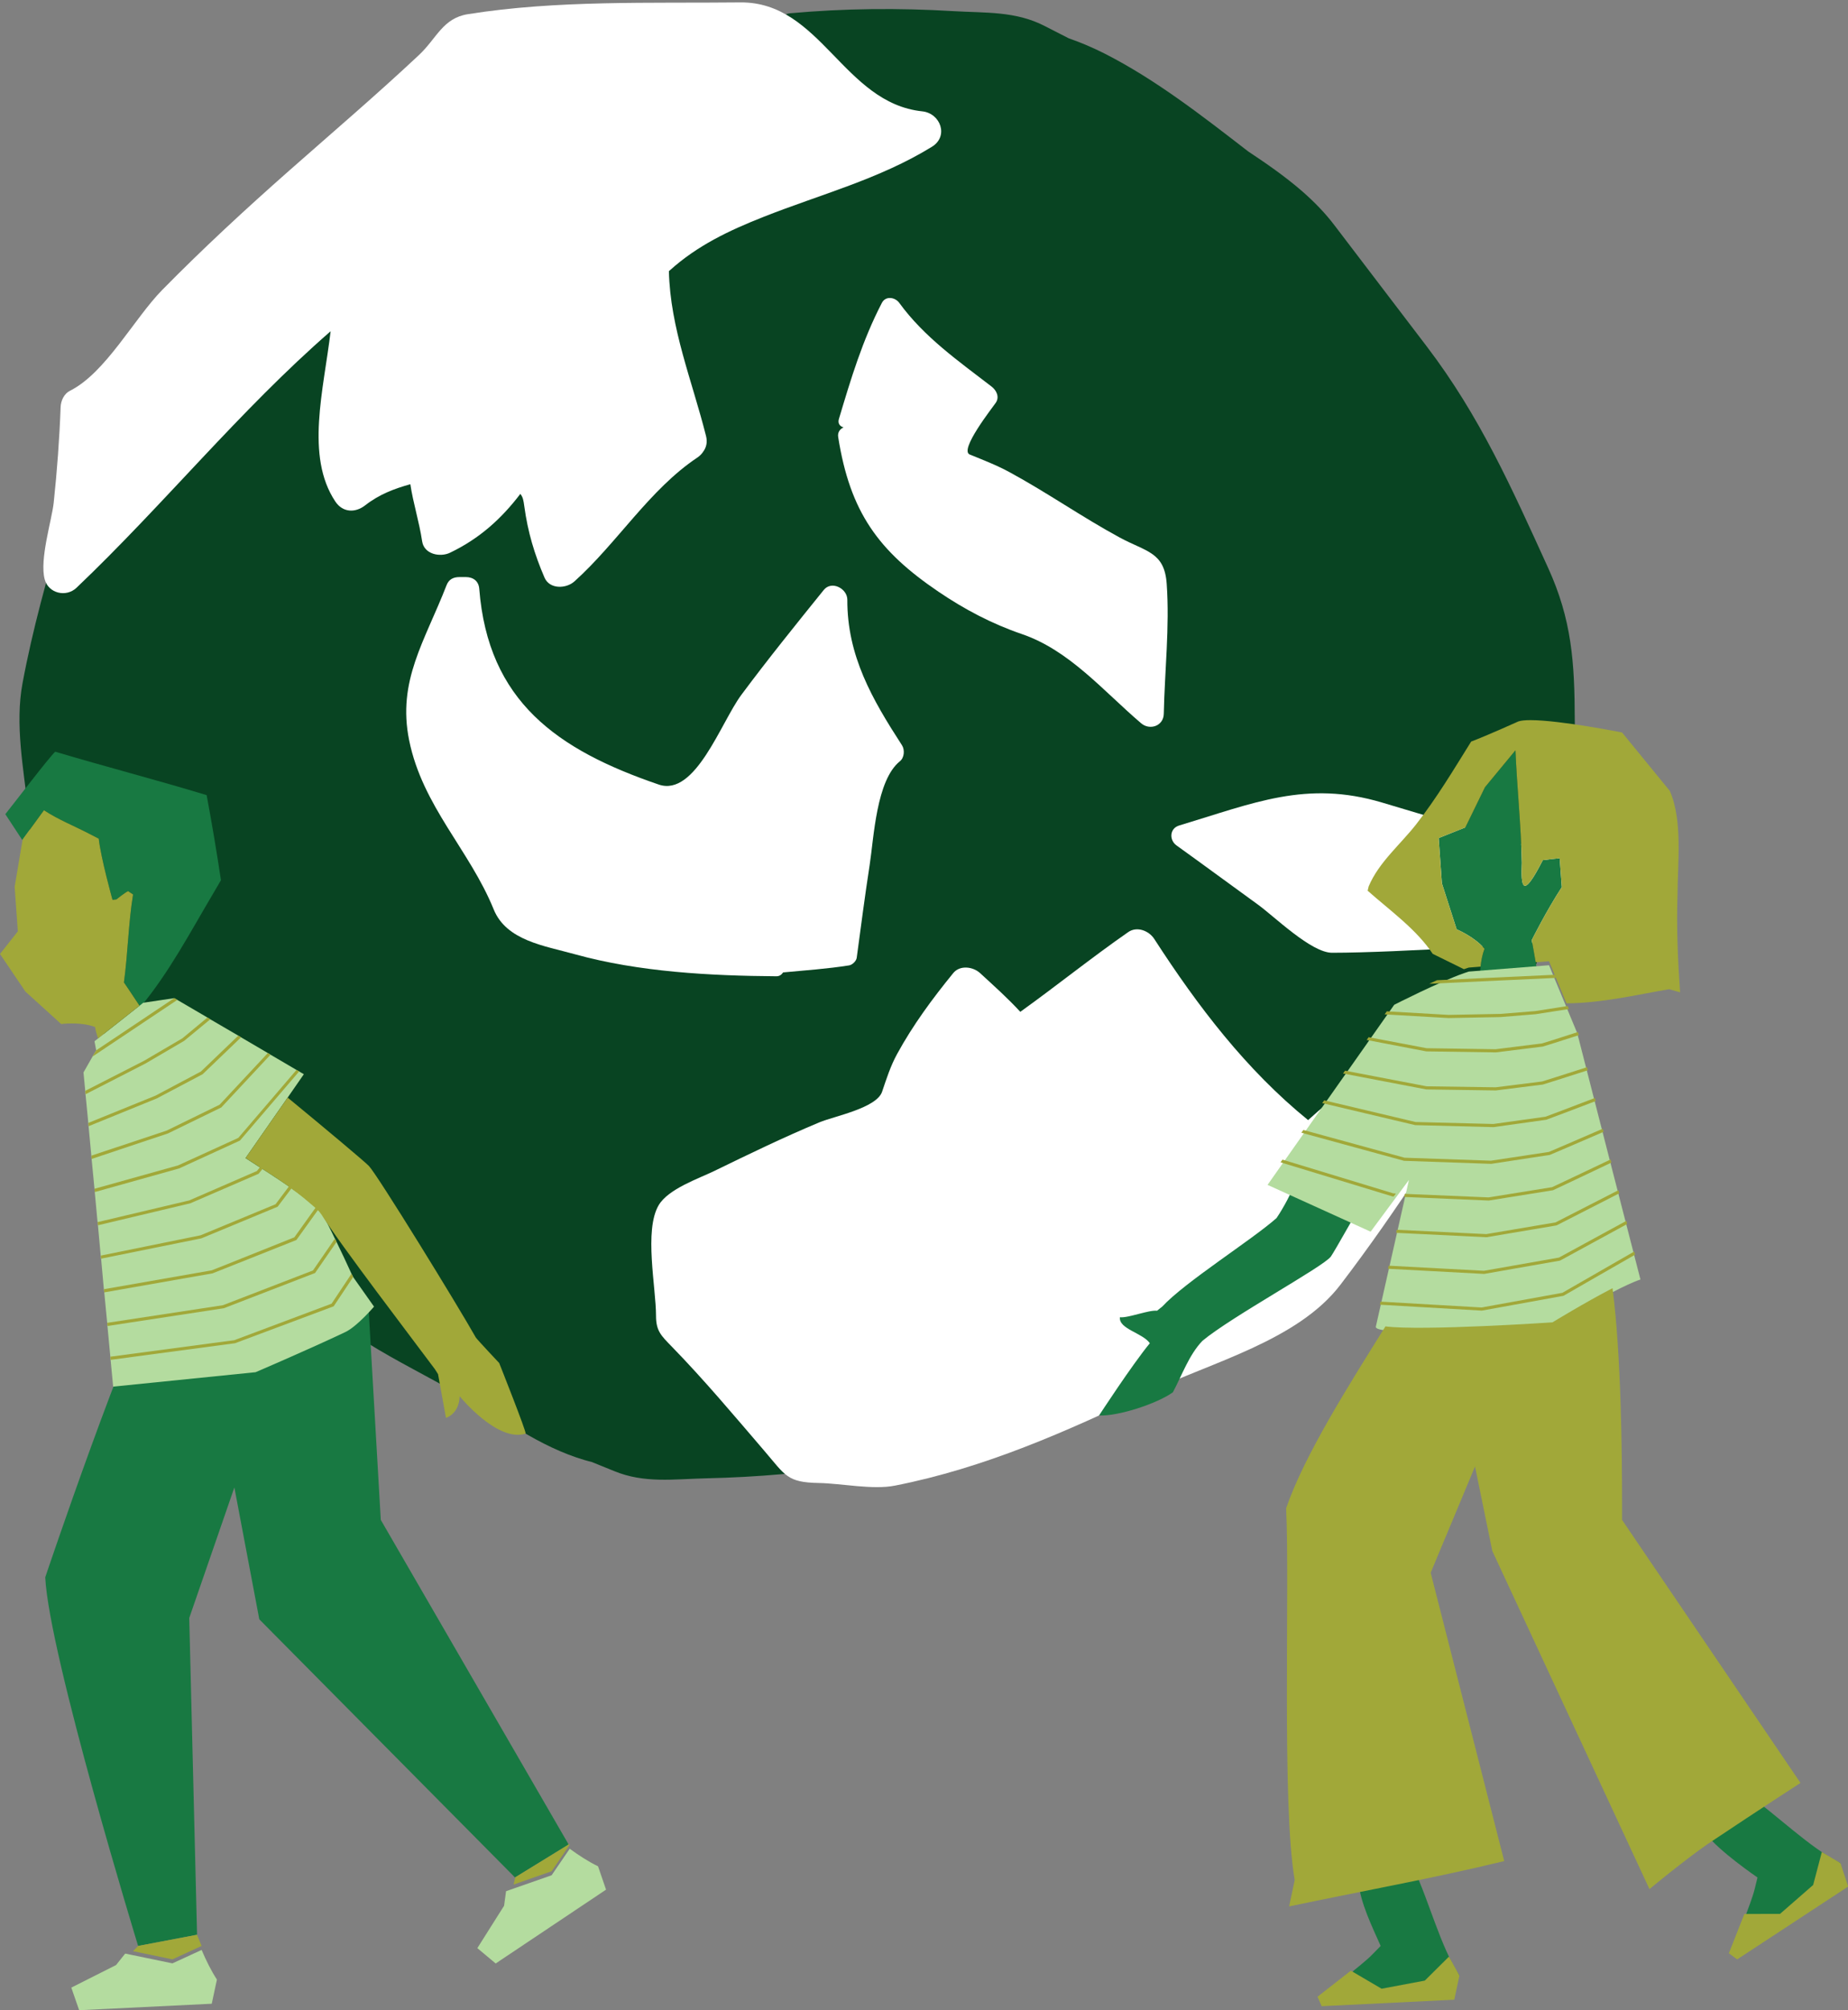 <?xml version="1.0" encoding="UTF-8" standalone="no"?><svg xmlns="http://www.w3.org/2000/svg" xmlns:xlink="http://www.w3.org/1999/xlink" fill="#000000" height="500.6" preserveAspectRatio="xMidYMid meet" version="1" viewBox="0.0 -0.6 460.4 500.6" width="460.4" zoomAndPan="magnify"><rect x="0.0" y="-0.6" width="460.4" height="500.6" fill="#808080" stroke="none"/><defs><clipPath id="a"><path d="M 430 460 L 460.449 460 L 460.449 488 L 430 488 Z M 430 460"/></clipPath></defs><g><g id="change1_1"><path d="M 392.328 178.691 C 392.293 164.254 391.566 153.703 385.691 140.816 C 376.598 120.883 368.699 103.07 355.496 85.727 C 347.816 75.684 340.176 65.605 332.504 55.562 C 330.07 52.34 327.227 49.465 324.129 46.781 C 320.117 43.336 315.695 40.242 311.211 37.273 C 311.086 37.176 310.988 37.113 310.895 37.055 C 299.559 28.301 287.965 19.234 275.168 12.727 C 272.23 11.246 269.266 9.984 266.262 8.941 C 264.238 7.898 262.219 6.883 260.199 5.84 C 252.965 2.145 245.637 2.652 237.516 2.176 C 223.871 1.355 210.32 1.484 196.738 2.715 C 195.602 2.809 194.938 3.633 194.719 4.578 C 193.359 4.641 192.031 4.676 190.676 4.676 C 180.219 4.77 169.766 4.961 159.434 5.211 C 146.547 5.938 125.289 5.211 114.676 8.242 L 111.645 12.789 C 82.043 40.84 47.145 66.645 22.887 99.277 L 19.852 100.793 C 19.66 109.957 18.84 119.051 17.668 128.148 C 16.785 128.273 15.965 128.809 15.652 129.914 C 11.793 143.059 8.102 156.133 5.605 169.59 C 3.711 179.793 5.855 190.688 6.996 201.082 C 6.965 201.309 6.965 201.496 6.93 201.684 L 7.691 208.539 C 7.691 208.566 7.691 208.566 7.719 208.602 C 8.195 213.242 8.734 217.535 9.617 221.645 C 11.008 228.309 13.184 234.562 17.008 241.387 C 27.684 260.531 37.004 277.617 51.562 293.852 C 60.031 303.234 68.465 312.648 76.93 322.062 C 88.051 334.441 105.578 340.727 119.445 349.828 C 122.762 351.973 126.145 353.867 129.586 355.605 C 134.828 358.766 140.168 361.387 145.633 362.996 C 146.234 363.188 146.832 363.312 147.434 363.477 C 149.297 364.234 151.16 364.988 153.023 365.746 C 160.539 368.84 167.809 367.734 175.926 367.543 C 188.75 367.262 201.414 366.156 214.051 364.105 L 221.664 364.801 C 252.871 359.363 284.078 341.203 313.645 327.652 C 317.148 326.074 320.629 324.523 324.07 323.07 L 326.34 321.555 C 326.562 321.238 326.816 320.953 327.039 320.637 C 341.695 301.621 377.039 254.559 377.988 252.031 C 379.914 247.039 381.809 242.016 383.641 236.992 C 386.453 229.195 389.043 221.328 391.223 213.305 C 394.223 202.285 392.391 190.059 392.328 178.691" fill="#084422"/></g><g id="change2_1"><path d="M 105.172 134.207 C 105.66 137.461 109.672 138.227 112.129 137.039 C 119.48 133.512 124.914 128.582 129.629 122.398 C 130.27 123.168 130.41 123.91 130.629 125.527 C 131.488 131.863 133.145 137.406 135.656 143.238 C 136.934 146.203 141.059 146.027 143.098 144.195 C 153.762 134.633 161.816 121.289 173.727 113.352 C 174.359 112.926 174.844 112.426 175.184 111.883 C 175.938 110.883 176.297 109.57 175.902 108 C 172.426 94.191 166.98 81.191 166.645 66.906 C 166.691 66.867 166.742 66.848 166.789 66.805 C 173.742 60.527 181.613 56.812 190.258 53.395 C 204.414 47.801 219.102 44 232.16 35.957 C 236.445 33.324 234.297 27.609 229.77 27.129 C 210.055 25.035 204.488 -0.219 184.395 0 C 162.055 0.242 138.668 -0.609 116.551 2.934 C 110.293 3.934 108.805 8.949 104.395 13.086 C 93.867 22.957 82.879 32.336 72.059 41.879 C 61.191 51.461 50.559 61.285 40.398 71.621 C 33.441 78.699 26.309 92.27 17.449 96.703 C 15.945 97.453 15.16 99.195 15.102 100.793 C 14.812 108.762 14.219 116.652 13.379 124.578 C 12.922 128.875 9.801 138.711 11.137 143.684 C 12.078 147.199 16.504 148.203 19.055 145.777 C 40.809 125.078 59.727 101.59 82.371 81.887 C 80.648 96.445 76.012 112.996 83.535 124.285 C 85.371 127.047 88.492 127.184 90.977 125.242 C 94.496 122.492 98.273 121.086 102.23 119.988 C 102.941 124.73 104.418 129.223 105.172 134.207" fill="#ffffff"/></g><g id="change2_2"><path d="M 224.039 74.824 C 223.008 73.41 220.652 73.008 219.707 74.824 C 214.859 84.156 211.996 93.707 208.996 103.754 C 208.656 104.898 209.316 105.625 210.176 105.832 C 209.32 106.184 208.629 107.039 208.82 108.23 C 211.77 126.938 218.836 136.605 233.789 146.742 C 240.277 151.145 247.141 154.762 254.559 157.293 C 266.43 161.352 274.77 171.383 284.289 179.512 C 286.449 181.355 289.871 180.203 289.938 177.172 C 290.164 166.379 291.418 155.605 290.668 144.82 C 290.117 136.828 285.609 136.863 278.91 133.234 C 269.598 128.184 260.887 122.078 251.566 117.016 C 248.281 115.23 245.047 113.996 241.598 112.59 C 238.887 111.488 247.281 100.891 248.094 99.684 C 249.066 98.234 248.242 96.602 247.043 95.672 C 238.781 89.312 230.242 83.355 224.039 74.824" fill="#ffffff"/></g><g id="change2_3"><path d="M 391.359 213.301 C 391.359 213.301 361.082 204.25 344.305 199.254 C 325.438 193.641 312.395 199.375 293.762 204.977 C 291.371 205.695 291.246 208.598 293.113 209.938 C 299.906 214.816 306.633 219.777 313.398 224.676 C 317.5 227.645 326.672 236.664 331.859 236.664 C 348.805 236.664 384.488 234.105 384.488 234.105 L 385.781 232.992 L 392.641 216.449 L 391.359 213.301" fill="#ffffff"/></g><g id="change2_4"><path d="M 195.102 241.562 C 200.582 241.047 206.109 240.668 211.539 239.809 C 212.355 239.676 213.324 238.742 213.438 237.91 C 214.48 230.238 215.461 222.555 216.648 214.902 C 217.719 208 218.297 193.711 224.199 188.973 C 225.301 188.09 225.449 186.125 224.715 184.988 C 217.285 173.523 211.047 162.723 211.098 148.746 C 211.105 145.973 207.188 143.891 205.23 146.312 C 198.266 154.938 191.312 163.547 184.691 172.445 C 179.621 179.262 173.242 197.898 164.113 194.777 C 138.812 186.129 121.605 174.09 119.398 146.016 C 119.258 144.203 117.988 143.105 116.055 143.105 C 115.527 143.105 115.004 143.105 114.477 143.105 C 112.875 143.105 111.801 143.715 111.254 145.129 C 105.84 159.082 98.926 168.93 101.934 183.758 C 105.258 200.164 116.984 211.074 122.996 225.867 C 126.16 233.652 135.645 234.926 143.195 237.027 C 159.172 241.465 176.961 242.398 193.445 242.52 C 194.191 242.527 194.738 242.105 195.102 241.562" fill="#ffffff"/></g><g id="change2_5"><path d="M 369.777 249.609 C 369.68 249.648 369.59 249.664 369.492 249.711 C 353.508 257.238 338.91 266.504 325.895 278.34 C 310.395 265.746 298.387 249.941 287.562 233.219 C 286.242 231.184 283.27 229.996 281.078 231.52 C 271.926 237.879 263.246 244.879 254.195 251.375 C 251.051 247.965 247.637 244.914 244.176 241.734 C 242.426 240.121 239.152 239.668 237.477 241.734 C 232.254 248.148 227.449 254.645 223.473 261.922 C 221.863 264.863 220.824 268.113 219.762 271.266 C 218.383 275.352 207.773 277.379 204.176 278.879 C 195.27 282.594 186.57 286.809 177.902 291.031 C 174.062 292.898 166.473 295.469 164.086 299.551 C 160.414 305.812 163.438 320.023 163.438 327.082 C 163.438 330.84 164.688 331.996 167.406 334.785 C 175.457 343.055 182.914 351.949 190.426 360.707 C 195.695 366.852 196.074 368.566 203.984 368.707 C 209.59 368.805 217.395 370.453 222.91 369.371 C 245.289 364.988 265.902 355.82 286.359 346.016 C 301.824 338.609 323.312 333.254 333.941 319.344 C 348.172 300.73 360.691 280.828 373.039 260.926 C 373.812 259.676 376.234 256.234 376.449 255.684 C 376.664 255.137 376.73 254.555 376.688 253.969 C 376.844 250.633 372.809 248.18 369.777 249.609" fill="#ffffff"/></g><g id="change3_1"><path d="M 435.445 446.363 L 425.094 456.102 C 427.941 460.176 437.855 466.949 437.855 466.949 L 437.188 469.672 C 435.957 474.664 432.688 480.125 433.391 485.109 L 433.957 484.77 C 440.859 478.281 457.066 473.062 458.508 463.355 C 450.77 459.527 442.668 451.277 435.445 446.363" fill="#187942"/></g><g id="change3_2"><path d="M 338.465 468.168 C 338.859 473.129 341.926 479.383 343.969 483.992 L 342.012 486 C 338.422 489.684 332.836 492.73 330.914 497.387 L 331.57 497.375 C 340.812 495.285 357.43 499.004 363.594 491.367 C 358.859 484.141 356.062 472.922 352.324 465.023 L 338.465 468.168" fill="#187942"/></g><g id="change3_3"><path d="M 331.566 312.316 C 333.324 309.844 355.965 269.258 356.879 266.395 L 337.645 264.301 C 328.785 274.566 325.48 291.727 318.02 302.742 C 311.77 308.266 295.289 318.598 289.562 324.766 L 288.258 325.809 C 286.203 325.574 281.055 327.664 279.008 327.434 C 278.68 330.359 284.676 331.332 286.461 333.902 C 281.996 339.328 273.812 351.895 273.812 351.895 C 278.523 352.129 288.332 348.938 292.207 346.113 C 294.457 341.918 296.219 336.785 299.566 333.305 C 306.762 327.301 329.809 314.785 331.566 312.316" fill="#187942"/></g><g id="change3_4"><path d="M 388.57 213.121 C 387.727 213.184 385.262 213.492 384.371 213.602 C 383.254 215.727 380.77 220.609 379.711 219.93 C 378.805 219.25 379.145 215.18 379.145 214.27 C 378.941 204.898 377.957 195.609 377.555 186.246 L 369.961 195.438 L 365.078 205.445 L 358.426 208.102 L 359.223 219.367 L 362.902 230.828 C 362.902 230.828 367.418 232.711 369.84 235.676 C 369.301 237.105 369.031 238.602 368.863 240.117 C 368.844 240.348 368.812 240.574 368.793 240.805 C 368.625 242.551 368.523 244.297 368.215 245.934 L 383.434 244.957 C 383.367 243.738 382.984 241.332 382.598 239.027 C 382.117 236.184 381.609 233.52 381.609 233.52 C 381.609 233.52 385.141 226.402 389.094 220.332 L 388.57 213.121" fill="#187942"/></g><g id="change3_5"><path d="M 24.598 208.254 C 25.129 213.082 28.031 223.484 28.031 223.484 L 28.988 223.383 C 28.988 223.383 30.969 221.793 31.895 221.309 L 33.152 222.145 C 31.984 229.289 31.852 236.914 30.875 244.051 C 30.875 244.051 33.172 247.375 34.969 250.18 C 42.062 241.703 47.441 231.457 53.031 222.043 C 53.719 220.898 54.367 219.738 55.047 218.59 C 53.988 211.504 52.793 204.461 51.484 197.414 C 38.98 193.609 26.277 190.336 13.75 186.594 C 12.016 188.27 3.793 199.07 1.324 202.152 C 1.324 202.152 2.973 204.672 5.598 208.66 L 5.625 208.473 L 10.949 201.164 C 14.52 203.512 18.383 205.027 22.113 206.965 L 24.598 208.254" fill="#187942"/></g><g id="change3_6"><path d="M 94.867 377.895 L 91.828 325.27 L 77.824 302.656 L 46.77 313.973 L 41.148 314.84 C 31.746 331.297 11.27 392.195 11.27 392.195 C 12.207 411.477 34.41 483.992 34.41 483.992 L 49.094 481.207 L 47.148 402.324 L 58.387 369.82 L 64.602 402.656 L 128.305 466.945 L 128.363 466.906 L 141.668 458.73 L 141.527 458.492 L 94.867 377.895" fill="#187942"/></g><g id="change4_1"><path d="M 393.332 258.184 C 393.242 257.863 393.184 257.613 393.113 257.395 C 392.992 256.883 392.926 256.633 392.926 256.633 L 390.27 250.25 L 385.918 239.77 L 365.918 241.348 C 365.539 241.465 365.133 241.605 364.711 241.754 C 358.312 244.012 347.348 249.621 347.348 249.621 L 340.969 258.684 L 340.488 259.379 L 315.789 294.469 L 341.469 306.125 L 351.012 293.246 L 342.766 329.789 C 342.688 330.219 343.582 330.52 345.16 330.711 C 354.352 331.875 386.766 329.699 386.766 329.699 C 386.766 329.699 394.852 324.758 401.734 321.195 C 404.422 319.809 406.914 318.621 408.691 318.035 C 405.629 306.188 395.449 266.527 393.332 258.184" fill="#b4dc9f"/></g><g id="change4_2"><path d="M 141.938 459.789 L 137.426 466.395 L 127.941 469.707 L 126.074 470.367 L 125.586 473.988 L 118.922 484.539 L 123.492 488.363 L 150.988 469.977 L 148.992 464.16 C 146.664 463.035 144.301 461.516 141.938 459.789" fill="#b4dc9f"/></g><g id="change4_3"><path d="M 42.961 488.332 L 33.133 486.297 L 31.188 485.898 L 28.91 488.754 L 17.766 494.371 L 19.719 500 L 52.754 498.387 L 54.043 492.367 C 52.625 490.199 51.375 487.676 50.23 484.992 L 42.961 488.332" fill="#b4dc9f"/></g><g id="change4_4"><path d="M 87.574 316.598 C 86.305 313.852 85.051 311.137 83.844 308.672 C 83.723 308.383 83.594 308.105 83.434 307.855 C 82.207 305.262 81.035 303.016 80.031 301.348 C 79.77 301.086 79.52 300.867 79.262 300.648 C 79.082 300.43 78.852 300.242 78.66 300.082 C 78.43 299.871 78.203 299.66 77.961 299.453 C 76.316 298.016 74.512 296.641 72.633 295.309 C 72.523 295.23 72.414 295.152 72.305 295.082 C 72.195 295 72.082 294.934 71.973 294.871 C 71.445 294.504 70.906 294.133 70.367 293.766 C 69.352 293.074 68.324 292.398 67.273 291.719 C 66.656 291.32 66.027 290.918 65.398 290.512 C 65.289 290.449 65.18 290.371 65.07 290.301 C 64.957 290.23 64.848 290.16 64.738 290.102 C 63.57 289.344 62.363 288.555 61.164 287.797 L 61.176 287.785 L 71.664 272.723 L 71.688 272.695 L 75.699 266.914 L 74.531 266.219 L 73.863 265.84 L 67.398 262.047 L 66.727 261.637 L 60.062 257.727 L 59.371 257.305 L 52.387 253.234 L 51.688 252.797 L 44.176 248.406 L 43.414 247.965 L 35.691 249.113 L 34.762 249.852 L 24.453 257.984 L 23.543 258.703 L 23.965 260.969 L 23.043 262.527 L 20.801 266.469 L 21.238 271.051 L 21.309 271.906 L 21.996 279.043 L 22.066 279.863 L 22.754 287.195 L 22.824 288.016 L 23.539 295.43 L 23.609 296.258 L 24.301 303.742 L 24.402 304.531 L 25.09 312.086 L 25.188 312.844 L 25.875 320.449 L 25.977 321.238 L 26.703 328.824 L 26.766 329.609 L 27.492 337.254 L 27.555 338.043 L 28.191 344.711 L 63.672 341.117 C 63.672 341.117 76.887 335.469 86.059 331.109 C 88.98 329.719 93.184 324.789 93.184 324.789 L 87.984 317.426 C 87.98 317.426 87.703 316.855 87.574 316.598" fill="#b4dc9f"/></g><g id="change5_2"><path d="M 141.664 458.73 L 128.359 466.906 L 128.371 466.926 L 127.941 468.711 L 137.426 465.398 L 141.934 458.793 C 141.793 458.691 141.664 458.594 141.523 458.492 L 141.664 458.73" fill="#a1a839"/></g><g id="change5_3"><path d="M 34.41 483.992 L 33.133 485.301 L 42.961 487.336 L 50.227 483.992 C 49.84 483.086 49.461 482.145 49.09 481.211 L 34.41 483.992" fill="#a1a839"/></g><g id="change5_4"><path d="M 24.449 257.984 L 34.762 249.852 C 32.992 247.129 30.875 244.051 30.875 244.051 C 31.855 236.914 31.984 229.293 33.152 222.148 L 31.895 221.309 C 30.969 221.797 28.988 223.383 28.988 223.383 L 28.031 223.484 C 28.031 223.484 25.129 213.086 24.602 208.254 L 22.113 206.969 C 18.383 205.031 14.52 203.516 10.949 201.168 L 5.629 208.473 L 5.602 208.664 L 3.652 220.23 L 4.441 231.336 L 0 236.965 L 6.328 246.328 L 15.238 254.41 C 15.238 254.41 16.348 254.27 17.887 254.27 C 19.582 254.27 21.809 254.441 23.676 255.148 C 23.832 256.117 24.109 257.066 24.449 257.984" fill="#a1a839"/></g><g id="change5_5"><path d="M 130.945 356.414 C 131.309 356.297 124.367 338.832 124.367 338.832 C 124.367 338.832 119.051 333.184 118.551 332.492 C 113.941 324.328 94.02 291.945 91.906 289.762 C 90.848 288.66 81.266 280.629 71.664 272.727 L 61.176 287.785 C 62.461 288.617 63.742 289.449 65.027 290.277 C 64.93 290.215 64.832 290.152 64.734 290.098 L 64.008 291.012 L 47.145 298.34 L 24.305 303.742 L 24.398 304.531 L 47.395 299.066 L 64.418 291.707 L 65.398 290.516 C 65.398 290.516 65.402 290.516 65.402 290.516 C 66.031 290.926 66.656 291.328 67.277 291.73 C 68.324 292.398 69.352 293.09 70.371 293.789 C 70.91 294.141 71.434 294.516 71.957 294.887 L 68.652 299.289 L 49.957 307.027 L 25.098 312.082 L 25.191 312.84 L 50.176 307.785 L 69.066 299.953 L 69.16 299.918 L 72.59 295.375 C 72.605 295.391 72.621 295.406 72.641 295.418 C 74.516 296.746 76.32 298.234 77.969 299.672 C 78.176 299.848 78.383 300.023 78.586 300.195 L 73.332 307.531 L 52.77 315.746 L 25.887 320.449 L 25.98 321.242 L 52.957 316.504 L 73.84 308.199 L 79.191 300.758 C 79.477 301.047 79.758 301.371 80.031 301.785 L 80.043 301.785 C 84.336 308.773 103.316 333.594 108.34 340.352 L 109.129 341.598 L 111.105 352.484 C 111.105 352.484 114.348 351.605 114.527 347.117 C 114.52 347.117 123.922 358.691 130.945 356.414" fill="#a1a839"/></g><g id="change5_6"><path d="M 23.039 262.52 L 44.172 248.402 L 43.414 247.961 L 23.957 260.969 L 23.039 262.52" fill="#a1a839"/></g><g id="change5_7"><path d="M 45.879 258.602 L 52.387 253.234 L 51.688 252.789 L 45.434 257.973 L 35.895 263.562 L 21.238 271.051 L 21.305 271.902 L 36.273 264.23 L 45.879 258.602" fill="#a1a839"/></g><g id="change5_8"><path d="M 50.488 266.91 L 60.062 257.719 L 59.363 257.309 L 50.047 266.246 L 38.738 272.246 L 21.996 279.039 L 22.059 279.863 L 39.055 272.945 L 50.488 266.91" fill="#a1a839"/></g><g id="change5_9"><path d="M 55.133 275.184 L 67.391 262.047 L 66.727 261.637 L 54.719 274.496 L 41.547 280.938 L 22.758 287.191 L 22.82 288.012 L 41.836 281.664 L 55.133 275.184" fill="#a1a839"/></g><g id="change5_10"><path d="M 59.777 283.434 L 74.527 266.215 L 73.863 265.84 L 59.363 282.77 L 44.359 289.621 L 23.547 295.434 L 23.609 296.258 L 44.613 290.379 L 59.777 283.434" fill="#a1a839"/></g><g id="change5_11"><path d="M 78.348 316.469 L 78.473 316.441 L 83.844 308.672 C 83.719 308.387 83.594 308.105 83.438 307.852 L 77.969 315.777 L 55.543 324.434 L 26.703 328.824 L 26.77 329.613 L 55.766 325.188 L 78.348 316.469" fill="#a1a839"/></g><g id="change5_12"><path d="M 82.609 324.051 L 58.355 333.148 L 27.492 337.254 L 27.559 338.043 L 58.547 333.906 L 83.027 324.746 L 83.148 324.684 L 87.984 317.418 C 87.824 317.137 87.699 316.852 87.574 316.602 L 82.609 324.051" fill="#a1a839"/></g><g clip-path="url(#a)" id="change5_1"><path d="M 458.508 463.355 L 453.879 460.613 L 451.719 468.812 L 443.461 476.016 L 434.582 476.031 L 430.715 485.824 L 432.797 487.34 L 460.453 469.195 L 458.508 463.355" fill="#a1a839"/></g><g id="change5_13"><path d="M 354.973 492.625 L 344.199 494.648 L 336.543 490.156 L 328.238 496.641 L 329.27 499 L 362.309 497.387 L 363.59 491.367 L 360.988 486.652 L 354.973 492.625" fill="#a1a839"/></g><g id="change5_14"><path d="M 356.938 236.934 L 364.711 240.758 C 365.129 240.609 365.535 240.465 365.918 240.352 L 368.859 240.121 C 369.027 238.605 369.297 237.105 369.84 235.68 C 367.414 232.715 362.902 230.828 362.902 230.828 L 359.219 219.371 L 358.422 208.105 L 365.074 205.449 L 369.957 195.441 L 377.551 186.25 C 377.949 195.613 378.941 204.902 379.141 214.273 C 379.141 215.184 378.801 219.254 379.707 219.934 C 380.766 220.613 383.25 215.73 384.367 213.605 C 385.258 213.496 387.723 213.188 388.57 213.125 L 389.09 220.34 C 385.137 226.41 381.605 233.523 381.605 233.523 C 381.605 233.523 382.113 236.191 382.594 239.035 L 385.914 238.777 L 390.266 249.254 C 398.969 249.227 408.211 247.039 415.848 245.742 L 418.57 246.52 C 418.012 238.457 417.641 230.48 417.93 222.086 C 417.961 214.293 419.246 203.766 416.016 196.371 L 404.109 181.809 C 404.109 181.809 388.672 178.734 381.297 178.734 C 379.996 178.734 378.949 178.832 378.277 179.055 C 378.277 179.055 376.262 179.961 373.789 181.047 C 371.305 182.125 368.359 183.383 366.516 184.07 C 362.043 191.246 357.941 198.121 352.77 204.738 C 348.801 209.781 343.469 214.191 340.977 220.148 L 340.727 221.215 C 346.277 226.137 352.883 230.816 356.938 236.934" fill="#a1a839"/></g><g id="change5_15"><path d="M 404.109 377.895 L 404.109 373.66 C 404.109 361.598 403.902 336.785 401.734 320.199 C 394.852 323.762 386.766 328.703 386.766 328.703 C 386.766 328.703 354.352 330.879 345.16 329.711 C 335.898 344.539 324.891 361.938 320.418 375 C 321.355 394.273 319.273 448.762 322.555 467.578 L 321.16 474.152 C 339.016 470.391 357.355 467.098 374.754 462.863 L 356.43 391.059 L 367.477 364.602 L 371.789 385.648 L 410.938 469.84 C 410.938 469.84 419.414 462.793 425.52 458.562 C 439.621 449.16 448.562 443.402 448.562 443.402 L 404.109 377.895" fill="#a1a839"/></g><g id="change5_16"><path d="M 387.309 242.148 L 358 243.504 C 357.352 243.797 356.703 244.09 356.062 244.391 L 387.633 242.926 L 387.309 242.148" fill="#a1a839"/></g><g id="change5_17"><path d="M 344.957 252.012 L 360.883 252.926 L 373.82 252.68 L 382.582 251.969 C 383.809 251.785 387.398 251.234 390.871 250.676 L 390.559 249.922 C 387.824 250.363 384.852 250.828 382.492 251.188 L 373.785 251.891 L 360.898 252.137 L 345.492 251.246 L 344.957 252.012" fill="#a1a839"/></g><g id="change5_18"><path d="M 372.68 261.477 L 384.367 260.027 C 384.719 259.934 388.852 258.633 393.34 257.184 C 393.242 256.867 393.18 256.617 393.117 256.395 C 388.508 257.91 384.238 259.238 384.18 259.238 L 372.617 260.688 L 355.434 260.434 L 340.965 257.688 L 340.492 258.383 L 355.34 261.227 L 372.68 261.477" fill="#a1a839"/></g><g id="change5_19"><path d="M 372.086 280.09 L 385.234 278.25 C 385.676 278.086 391.754 275.828 397.535 273.602 C 397.469 273.336 397.402 273.082 397.34 272.828 C 391.398 275.125 385.105 277.461 385.039 277.492 L 372.039 279.305 L 352.676 278.812 L 329.895 273.414 L 329.406 274.105 L 352.574 279.59 L 372.086 280.09" fill="#a1a839"/></g><g id="change5_20"><path d="M 371.504 289.234 L 386.105 287.012 C 386.59 286.809 393.176 284.016 399.5 281.262 C 399.434 281 399.359 280.742 399.301 280.484 C 392.785 283.328 385.961 286.223 385.895 286.258 L 371.457 288.445 L 349.926 287.703 L 324.703 280.793 L 324.219 281.48 L 349.809 288.48 L 371.504 289.234" fill="#a1a839"/></g><g id="change5_21"><path d="M 386.871 295.809 L 386.977 295.773 C 387.102 295.715 394.398 292.289 401.453 288.918 C 401.391 288.66 401.32 288.398 401.254 288.141 C 394.445 291.395 387.363 294.719 386.691 295.035 L 370.871 297.586 L 350.004 296.703 L 349.828 297.477 L 370.918 298.371 L 386.871 295.809" fill="#a1a839"/></g><g id="change5_22"><path d="M 347.215 297.363 L 347.773 296.613 L 347.121 296.582 L 319.508 288.18 L 319.027 288.855 L 346.938 297.352 L 347.215 297.363" fill="#a1a839"/></g><g id="change5_23"><path d="M 347.809 306.414 L 370.336 307.508 L 387.73 304.574 L 387.844 304.535 C 387.984 304.465 395.797 300.484 403.418 296.57 C 403.352 296.309 403.281 296.047 403.215 295.785 C 395.855 299.566 388.262 303.438 387.539 303.809 L 370.289 306.727 L 347.98 305.648 L 347.809 306.414" fill="#a1a839"/></g><g id="change5_24"><path d="M 345.793 315.359 L 369.754 316.645 L 388.594 313.34 L 388.715 313.297 C 388.715 313.297 397.125 308.715 405.383 304.215 C 405.316 303.953 405.246 303.688 405.184 303.422 C 397.262 307.738 389.145 312.164 388.395 312.57 L 369.711 315.859 L 345.965 314.59 L 345.793 315.359" fill="#a1a839"/></g><g id="change5_25"><path d="M 343.77 324.309 L 369.172 325.785 L 389.449 322.109 L 389.578 322.062 C 389.73 321.973 398.598 316.859 407.352 311.855 C 407.285 311.594 407.215 311.332 407.145 311.059 C 398.68 315.902 390.051 320.875 389.242 321.344 L 369.121 325 L 343.941 323.543 L 343.77 324.309" fill="#a1a839"/></g><g id="change5_26"><path d="M 372.664 270.953 L 384.355 269.488 C 384.766 269.359 390.336 267.637 395.57 265.926 C 395.508 265.672 395.438 265.406 395.379 265.16 C 390.008 266.91 384.254 268.695 384.188 268.719 L 372.625 270.168 L 355.422 269.922 L 335.094 266.027 L 334.598 266.734 L 355.344 270.703 L 372.664 270.953" fill="#a1a839"/></g></g></svg>